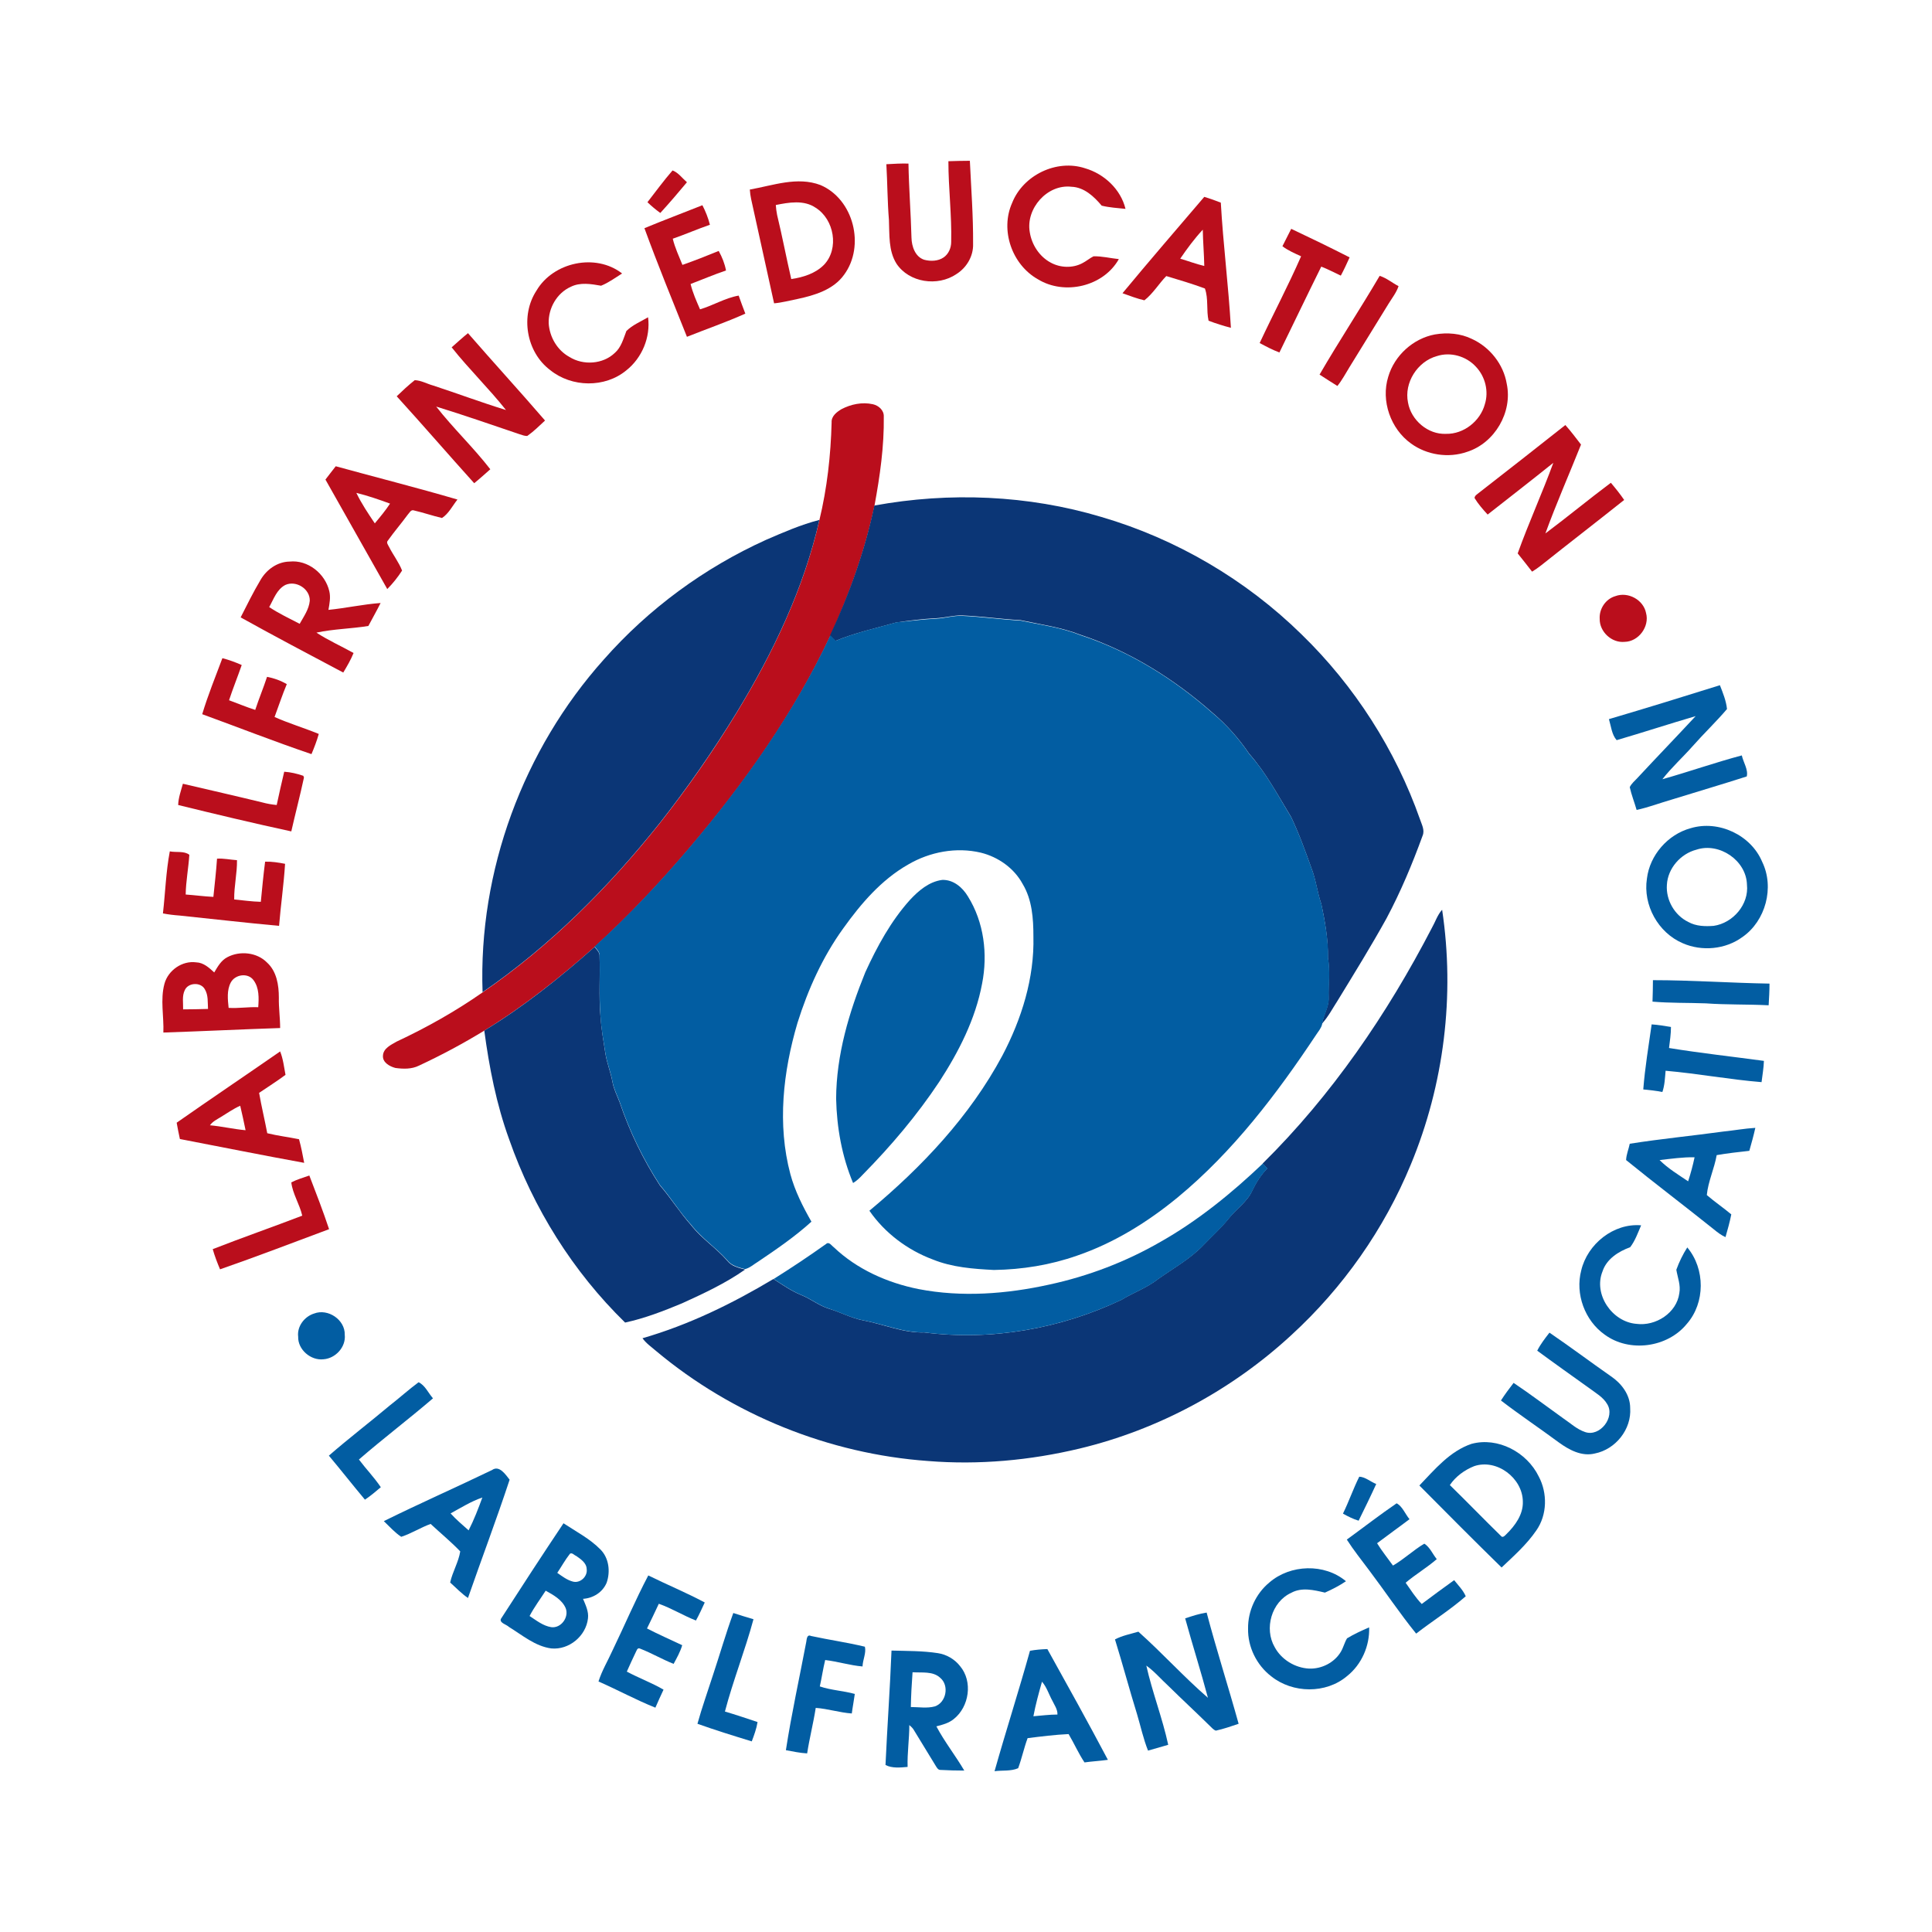<?xml version="1.0" encoding="utf-8"?>
<!-- Generator: Adobe Illustrator 25.1.0, SVG Export Plug-In . SVG Version: 6.00 Build 0)  -->
<svg version="1.1" id="Layer_1" xmlns="http://www.w3.org/2000/svg" xmlns:xlink="http://www.w3.org/1999/xlink" x="0px" y="0px"
	 viewBox="0 0 900 900" style="enable-background:new 0 0 900 900;" xml:space="preserve">
<style type="text/css">
	.st0{fill:#BA0E1C;}
	.st1{fill:#0B3676;}
	.st2{fill:#025DA2;}
</style>
<g>
	<g>
		<path class="st0" d="M441.8,75.1c3.3-0.1,6.7-0.2,10-0.2c0.6,12.9,1.6,25.8,1.5,38.7c0.2,5.7-3,11.1-7.8,14.1
			c-8.7,5.9-22,4-27.9-4.9c-3.8-6.1-3.2-13.5-3.5-20.3c-0.7-8.6-0.7-17.3-1.2-26c3.4-0.2,6.9-0.4,10.3-0.3c0.2,11.5,1.1,23,1.4,34.5
			c0.1,4.1,1.7,8.9,5.9,10.3c3,0.8,6.5,0.7,9.1-1.1c2.3-1.6,3.5-4.4,3.5-7.2C443.4,100.2,441.8,87.7,441.8,75.1z"/>
		<path class="st0" d="M471.5,94.5c5.1-12.9,20.7-20.5,34-16.1c8.9,2.6,16.6,9.8,18.8,18.9c-3.7-0.4-7.5-0.6-11.1-1.5
			c-3.6-4.3-8.2-8.6-14.1-8.8c-11.3-1.3-21.3,10.2-19.4,21.1c0.9,5.9,4.5,11.4,9.7,14.2c4.5,2.5,10.3,2.7,14.8,0.3
			c1.8-0.9,3.4-2.3,5.2-3.2c4-0.1,7.8,0.9,11.8,1.3c-7.2,12.8-25.3,17-37.7,9.4C471.4,123.3,465.8,107.2,471.5,94.5z"/>
		<path class="st0" d="M301.6,94.2c3.9-5,7.6-10.1,11.7-14.8c2.7,1,4.5,3.6,6.7,5.5c-4,4.8-8.1,9.6-12.4,14.3
			C305.5,97.7,303.5,96,301.6,94.2z"/>
		<g>
			<path class="st0" d="M349.3,88.3c10.8-1.9,22.1-6.2,32.9-2.1c15.5,6.6,20.9,28.4,11,41.8c-5,7-13.8,9.6-21.8,11.3
				c-3.6,0.7-7.2,1.7-10.8,2c-3.6-16.2-7.1-32.4-10.7-48.6C349.6,91.3,349.4,89.8,349.3,88.3z M361.4,95.5c0.1,1.5,0.3,3.1,0.6,4.6
				c2.4,9.9,4.3,20,6.6,29.9c5.5-0.8,11.3-2.6,15.3-6.7c7.1-7.5,4.7-21.1-3.9-26.5C374.5,93,367.4,94.3,361.4,95.5z"/>
		</g>
		<g>
			<path class="st0" d="M561,91.7c2.6,0.8,5.2,1.7,7.7,2.7c1.1,19.5,3.6,38.9,4.7,58.3c-3.5-0.9-7-2-10.4-3.3
				c-1.1-4.9,0-10.2-1.7-15c-5.9-2.2-12-4-18-5.8c-3.5,3.6-6.2,8.2-10.2,11.3c-3.5-0.8-6.8-2.1-10.2-3.3
				C535.4,121.5,548.2,106.7,561,91.7z M549.8,120.5c3.7,1.1,7.4,2.5,11.2,3.4c-0.1-5.6-0.6-11.2-0.7-16.9
				C556.4,111.2,553,115.8,549.8,120.5z"/>
		</g>
		<path class="st0" d="M300.2,106.3c8.9-3.7,18-7.1,27-10.7c1.5,2.9,2.7,5.9,3.5,9.1c-5.8,2-11.5,4.5-17.3,6.5
			c1,4.2,2.9,8.2,4.5,12.2c5.7-2,11.3-4.2,16.9-6.5c1.6,2.9,2.8,5.9,3.4,9.1c-5.6,1.9-11,4.2-16.5,6.3c1,4.1,2.7,7.9,4.4,11.8
			c6.1-1.8,11.7-5.3,18-6.4c1,2.8,2,5.6,3.1,8.4c-8.9,4-18.2,7.2-27.2,10.8C313.3,140.1,306.4,123.3,300.2,106.3z"/>
		<path class="st0" d="M597.4,114.7c1.4-2.7,2.7-5.4,4.1-8.1c9.1,4.3,18.2,8.7,27.2,13.3c-1.3,2.9-2.6,5.7-4.1,8.5
			c-3-1.4-6-3-9.1-4.2c-6.6,13.3-13,26.7-19.5,40c-3.2-1.2-6.2-2.8-9.2-4.4c6.3-13.5,13.3-26.7,19.3-40.4
			C603.1,118,600,116.7,597.4,114.7z"/>
		<path class="st0" d="M249.9,135.4c7.8-13.3,27.6-17.6,39.9-8c-3.2,2-6.3,4.3-9.8,5.7c-4.6-0.8-9.7-1.7-14.1,0.5
			c-6.5,2.9-10.5,10-10.3,17c0.4,6.4,4,12.6,9.7,15.7c6.4,4,15.6,3.4,21.1-1.9c3-2.6,4-6.6,5.4-10.2c2.8-2.8,6.7-4.4,10.1-6.4
			c1.2,9.3-2.8,18.9-10.1,24.7c-10,8.3-25.5,8-35.5-0.1C245.1,164,242.3,147,249.9,135.4z"/>
		<path class="st0" d="M642.7,128.5c3.2,1,5.9,3.3,8.8,4.8c-1,3-3,5.5-4.6,8.1c-6.1,9.9-12.2,19.8-18.3,29.7c-1.8,2.9-3.4,6-5.6,8.7
			c-2.8-1.8-5.6-3.5-8.3-5.3C623.7,159,633.6,144,642.7,128.5z"/>
		<path class="st0" d="M210.4,161.8c2.5-2.2,5-4.5,7.6-6.6c11.9,13.7,24.1,27,35.9,40.7c-2.7,2.5-5.3,5.1-8.3,7.2
			c-1.2,0-2.3-0.4-3.5-0.8c-13-4.4-25.9-8.9-38.9-12.9c7.9,10.1,17.3,19,25.2,29.2c-2.5,2.2-4.9,4.4-7.5,6.5
			c-12.1-13.4-23.9-27.1-36.1-40.5c2.7-2.6,5.5-5.2,8.4-7.5c3,0.1,5.7,1.7,8.6,2.5c11.3,3.7,22.5,7.9,33.9,11.4
			C227.7,180.9,218.4,171.9,210.4,161.8z"/>
		<g>
			<path class="st0" d="M668.4,155.8c5.8-1,12-0.5,17.3,2.1c8.3,3.8,14.7,11.8,16.2,20.9c2.8,13.2-5.6,27.6-18.5,31.7
				c-8.6,3-18.7,1.5-26.1-3.9c-9.5-6.8-14.1-19.9-10.6-31.1C649.6,165.6,658.3,157.7,668.4,155.8z M669.3,165.9
				c-9,2.5-15.3,12.4-13.4,21.6c1.4,8.2,9.3,15,17.7,14.6c8.3,0.2,16-6,18.1-13.8c1.9-6,0.2-12.9-4.2-17.5
				C683,165.9,675.7,163.8,669.3,165.9z"/>
		</g>
		<path class="st0" d="M392,190.6c4.4-2.3,9.6-3.4,14.6-2.3c2.7,0.6,5.2,2.8,5.1,5.7c0.2,13.9-1.8,27.8-4.3,41.4
			c-4.4,21-11.7,41.3-20.6,60.8c-16.8,35.9-39.9,68.6-65.6,98.8c-13.8,16.2-28.4,31.8-44.2,46.1c-16.1,14.3-33,27.7-51.4,39
			c-9.8,6-19.9,11.4-30.4,16.3c-3.4,1.7-7.3,1.6-11,1.1c-2.7-0.7-6.1-2.6-5.8-5.8c0.2-3.4,3.8-5,6.4-6.5c13.9-6.5,27.4-14.1,40-22.9
			c31.6-21.7,58.9-49.1,82.7-79c12.9-16.4,24.8-33.5,35.6-51.2c17-27.9,31.3-57.8,38.6-89.8c3.6-14.9,5.3-30.2,5.7-45.5
			C387.2,193.9,389.8,191.9,392,190.6z"/>
		<path class="st0" d="M688.9,229.6c13.5-10.5,26.9-21,40.3-31.6c2.6,2.9,4.9,6,7.3,9.1c-5.5,13.8-11.5,27.4-16.6,41.4
			c10.3-7.7,20.2-15.9,30.5-23.6c2.2,2.6,4.3,5.2,6.2,8c-12.8,10.2-25.8,20.2-38.6,30.4c-1.4,1.1-2.8,2.1-4.3,3
			c-2.2-2.9-4.5-5.7-6.7-8.5c5.1-14.2,11.4-28,16.6-42.2c-10.1,8.1-20.4,16.1-30.6,24.1c-2.2-2.4-4.4-4.9-6.1-7.7
			C687,230.8,688.1,230.3,688.9,229.6z"/>
		<g>
			<path class="st0" d="M156.4,217.2c18.9,5.2,37.9,10,56.7,15.5c-2.3,2.9-4.1,6.6-7.2,8.6c-4.4-1-8.6-2.5-13-3.5
				c-1.5-0.6-2.2,1.2-3,2c-3,4.1-6.3,7.9-9.2,12c-0.9,0.9,0.1,2.1,0.5,2.9c1.9,3.8,4.6,7.2,6.1,11.1c-2,3.1-4.3,6-6.9,8.6
				c-9.6-17-19.2-34-28.8-51C153.1,221.4,154.8,219.3,156.4,217.2z M166,229.6c2.4,5,5.5,9.6,8.6,14.2c2.5-3,5-6,7.1-9.2
				C176.5,232.7,171.3,230.9,166,229.6z"/>
		</g>
		<g>
			<path class="st0" d="M121.4,270.1c2.8-4.8,7.8-8.4,13.5-8.5c8.5-0.9,16.6,5.6,18.5,13.8c0.7,2.9,0.1,5.8-0.4,8.7
				c8.1-0.8,16.1-2.6,24.3-3.2c-1.8,3.6-3.8,7.1-5.7,10.7c-8,1.3-16.3,1.4-24.2,3.1c5.5,3.6,11.6,6.3,17.3,9.5
				c-1.3,3.2-3,6.1-4.8,9.1c-16-8.5-32-16.9-47.8-25.7C115.1,281.7,118,275.8,121.4,270.1z M132.9,272.5c-4,2.1-5.4,6.6-7.5,10.3
				c4.5,3,9.4,5.3,14.2,7.8c1.9-3.4,4.3-6.7,4.7-10.7C144.5,274.4,138,270.2,132.9,272.5z"/>
		</g>
		<path class="st0" d="M752.5,277.7c5.9-2.2,13.1,1.7,14.3,7.9c1.7,6.3-3.5,13.3-10,13.4c-6,0.6-11.7-4.7-11.6-10.7
			C744.9,283.6,748,279,752.5,277.7z"/>
		<path class="st0" d="M103.6,306.6c3.1,0.8,6.1,1.9,9,3.2c-1.9,5.5-4.1,10.9-5.9,16.4c4.1,1.5,8.1,3.2,12.2,4.5
			c1.7-5.2,3.8-10.2,5.5-15.4c3.2,0.6,6.3,1.7,9.2,3.4c-2.1,5-3.8,10.2-5.7,15.3c6.7,3,13.8,5.1,20.6,7.9c-0.9,3.2-2.1,6.3-3.4,9.4
			c-17.1-5.8-33.9-12.4-50.9-18.6C96.9,323.7,100.4,315.2,103.6,306.6z"/>
		<path class="st0" d="M132.4,359.5c3,0.2,6,0.9,8.9,1.9l0.3,0.8c-1.8,8.4-4,16.7-5.9,25.1c-17.6-3.8-35.2-8-52.7-12.3
			c0.1-3.4,1.3-6.6,2.2-9.9c12.3,2.9,24.7,5.7,37,8.7c2.2,0.6,4.5,1,6.7,1.2C130,369.8,131.2,364.6,132.4,359.5z"/>
		<path class="st0" d="M75.9,425.5c1.1-9.6,1.4-19.4,3.2-28.9c3,0.6,6.7-0.3,9.1,1.6c-0.4,6.2-1.6,12.3-1.7,18.5
			c4.3,0.3,8.6,0.9,12.9,1.1c0.6-5.9,1.3-11.8,1.7-17.8c3.1-0.2,6.2,0.5,9.3,0.7c0.1,6.1-1.4,12.2-1.3,18.3c4.1,0.4,8.2,1,12.4,1.1
			c0.6-6.2,1.2-12.5,2-18.7c3.1-0.1,6.2,0.4,9.3,1c-0.6,9.6-2,19.2-2.8,28.9c-15.4-1.4-30.8-3.2-46.3-4.8
			C81,426.3,78.4,426,75.9,425.5z"/>
		<g>
			<path class="st0" d="M105.9,445.9c5.8-3.1,13.8-2.3,18.5,2.5c4.5,4.1,5.5,10.5,5.5,16.3c-0.1,4.7,0.6,9.5,0.6,14.2
				c-18.1,0.6-36.3,1.5-54.4,2.1c0.3-7.5-1.5-15.3,0.5-22.7c1.7-6.3,8.3-10.9,14.8-10c3.4,0.1,6,2.5,8.4,4.7
				C101.4,450.3,103,447.4,105.9,445.9z M107.5,457.7c-1.9,3.6-1.4,7.9-1,11.8c4.6,0.3,9.2-0.5,13.8-0.3c0.3-4.2,0.5-9-2.2-12.6
				C115.5,453,109.5,453.9,107.5,457.7z M86.1,461.2c-1.4,2.8-0.7,6-0.8,9c3.9,0,7.7-0.1,11.6-0.2c-0.2-3.1,0.2-6.4-1.5-9.2
				C93.5,457.4,87.7,457.7,86.1,461.2z"/>
		</g>
		<g>
			<path class="st0" d="M82.3,523c16-11.2,32.2-22.1,48.2-33.2c1.4,3.5,1.8,7.2,2.5,10.9c-4,3-8.2,5.6-12.3,8.4
				c1.1,6.3,2.6,12.5,3.8,18.8c4.9,1.2,9.9,1.8,14.8,2.8c1,3.6,1.7,7.3,2.4,11c-19.3-3.5-38.6-7.4-57.9-11.1
				C83.3,528.1,82.7,525.5,82.3,523z M102.8,520.4c-1.8,1.1-3.7,2-5,3.8c5.6,0.5,11,1.8,16.6,2.3c-0.8-3.8-1.6-7.7-2.5-11.4
				C108.7,516.5,105.8,518.6,102.8,520.4z"/>
		</g>
		<path class="st0" d="M135.7,550.8c2.7-1.4,5.6-2.2,8.4-3.2c3.2,8.3,6.4,16.6,9.2,25c-16.9,6.3-33.8,12.8-50.8,18.7
			c-1.3-3.1-2.5-6.2-3.4-9.4c13.8-5.4,27.9-10.3,41.7-15.6C139.6,561,136.3,556.1,135.7,550.8z"/>
	</g>
	<g>
		<path class="st1" d="M407.3,235.5c35-6.4,71.6-4.9,105.7,5.3c34.9,10.2,67.3,29.2,93.3,54.7c24.7,24,43.8,53.8,55.2,86.2
			c0.8,2.4,2.3,5,1.2,7.6c-4.8,13.2-10.2,26.1-16.8,38.5c-7.2,13-15,25.6-22.7,38.2c-2.4,3.7-4.4,7.6-7.4,10.9
			c0.7-4.2,3.3-7.9,3.1-12.2c-0.2-6.2,0.7-12.4-0.3-18.5c0.1-8.4-1.3-16.8-3.1-25.1c-1.9-5.5-2.5-11.3-4.6-16.7
			c-2.9-8.1-5.8-16.2-9.5-23.9c-6.1-10-11.7-20.6-19.5-29.4c-4.8-7.1-10.5-13.5-17-19c-18-15.9-38.7-28.8-61.6-36.4
			c-9-3.5-18.5-4.8-27.9-6.8c-9.1-0.5-18.1-1.8-27.2-2.2c-4.1-0.1-8.1,1.1-12.2,1.3c-6.2,0.3-12.4,1.1-18.6,2
			c-9.5,2.7-19.2,4.8-28.3,8.6c-0.8-0.8-1.7-1.7-2.5-2.5C395.6,276.8,402.9,256.5,407.3,235.5z"/>
		<path class="st1" d="M356.8,251.5c8.1-3.5,16.3-7.1,24.9-9.3c-7.3,32-21.6,61.9-38.6,89.8c-10.9,17.8-22.8,34.9-35.6,51.2
			c-23.8,29.9-51.1,57.3-82.7,79c-2-56.4,18.9-113,56.5-155C302.2,283.5,328.1,264.5,356.8,251.5z"/>
		<path class="st1" d="M667,432.3c1.6-2.8,2.6-6.1,4.8-8.5c6,39.9,0.9,81.4-14.6,118.7c-12.4,30.1-31.6,57.4-55.6,79.4
			c-27.7,25.6-62,44.1-98.7,52.9c-23,5.5-46.9,7.7-70.5,5.8c-46.2-3.3-91.2-21.5-126.7-51.2c-2.2-1.9-4.7-3.6-6.4-6
			c21.5-6.2,41.8-16.1,61-27.6c4.2,2.7,8.3,5.6,13,7.5c4.5,1.8,8.3,5,13,6.4c5.4,1.6,10.4,4.4,15.9,5.4c9.5,1.8,18.6,5.9,28.4,5.6
			c31.2,4,63.4-1.7,91.8-15.2c5.6-3.4,11.9-5.6,17.1-9.7c7.2-5.1,15-9.4,21.1-15.8c3.9-4.1,8.2-7.9,11.7-12.3c3.5-4.5,8.6-7.7,11-13
			c1.8-3.8,4.1-7.4,7-10.4c-0.7-0.8-1.4-1.5-2.1-2.3C620.4,510.2,646.2,472.4,667,432.3z"/>
		<path class="st1" d="M225.6,480.1c18.4-11.2,35.3-24.7,51.4-39c0.9,1.3,2.4,2.5,2.3,4.2c0.3,9.3-0.4,18.6,0.4,27.9
			c0.4,5.9,1.4,11.7,2.3,17.5c0.7,4.5,2.5,8.8,3.3,13.3c0.6,3.4,2.2,6.4,3.4,9.6c4.6,13.6,10.9,26.6,18.7,38.6
			c5.2,6,9.3,12.7,14.6,18.6c4.8,6.2,11.6,10.5,16.8,16.5c2,2.6,5.3,3.3,8.3,4.1c-9.1,6.4-19.2,11.1-29.3,15.7
			c-8.6,3.6-17.4,7-26.6,9c-24.3-23.7-42.8-53.3-54-85.3C231.2,514.3,227.9,497.2,225.6,480.1z"/>
	</g>
	<g>
		<path class="st2" d="M436.1,288.2c4.1-0.2,8.1-1.5,12.2-1.3c9.1,0.4,18.1,1.7,27.2,2.2c9.4,2,18.9,3.2,27.9,6.8
			c22.9,7.5,43.6,20.5,61.6,36.4c6.6,5.5,12.2,11.9,17,19c7.9,8.8,13.4,19.4,19.5,29.4c3.7,7.7,6.6,15.8,9.5,23.9
			c2.1,5.4,2.7,11.2,4.6,16.7c1.7,8.2,3.2,16.6,3.1,25.1c1,6.1,0.2,12.3,0.3,18.5c0.2,4.3-2.5,8-3.1,12.2c-0.4,1.8-1.7,3.3-2.7,4.8
			c-18.4,27.7-38.8,54.6-64.6,75.9c-14,11.5-29.6,21.2-46.8,27.1c-12.5,4.4-25.6,6.5-38.8,6.7c-9.6-0.5-19.4-1.2-28.5-4.9
			c-11.8-4.4-22.4-12.4-29.5-22.7c24.4-20.3,46.8-44,61.9-72.2c9-17.1,15-36.2,14.5-55.6c0-8.3-0.6-17.1-5-24.4
			c-4-7.4-11.4-12.6-19.5-14.6c-11.4-2.7-23.7-0.4-33.8,5.5c-12.5,7.1-22,18.2-30.3,29.8c-9.6,13.3-16.4,28.4-21.3,44
			c-6.7,22.7-9.5,47.3-3.3,70.5c2.1,7.8,5.8,15.1,9.8,22.1c-7.6,6.9-16.2,12.8-24.8,18.6c-2,1.2-3.8,2.9-6.1,3.5
			c-3-0.8-6.3-1.5-8.3-4.1c-5.2-5.9-11.9-10.2-16.8-16.5c-5.3-5.8-9.4-12.6-14.6-18.6c-7.8-12-14.1-25-18.7-38.6
			c-1.2-3.2-2.8-6.2-3.4-9.6c-0.8-4.5-2.6-8.7-3.3-13.3c-0.9-5.8-2-11.6-2.3-17.5c-0.7-9.3-0.1-18.6-0.4-27.9
			c0.1-1.8-1.4-2.9-2.3-4.2c15.8-14.3,30.4-29.9,44.2-46.1c25.6-30.2,48.7-62.8,65.6-98.8c0.8,0.8,1.7,1.7,2.5,2.5
			c9.1-3.8,18.8-5.9,28.3-8.6C423.7,289.3,429.9,288.5,436.1,288.2z"/>
		<path class="st2" d="M749.5,335c17.3-5.1,34.5-10.4,51.7-15.8c1.4,3.6,2.9,7.2,3.3,11.1c-5.1,6-10.8,11.4-16,17.3
			c-4.6,5.2-9.8,9.9-14.1,15.4c12.4-3.5,24.6-7.8,37-11.1c0.7,3.2,3.1,6.7,2.3,9.8c-11.5,3.7-23.1,7.1-34.7,10.7
			c-5.6,1.6-11,3.7-16.6,4.9c-1-3.5-2.4-7-3.2-10.6c0.8-1.7,2.3-2.9,3.5-4.2c9-9.7,18.2-19.2,27.2-28.9
			c-12.3,3.6-24.5,7.6-36.8,11.2C750.8,342.2,750.5,338.3,749.5,335z"/>
		<g>
			<path class="st2" d="M787.6,385.8c13-3.9,28.1,3.2,33.3,15.7c5.8,11.9,1.6,27.5-9.2,35c-7.9,5.8-18.9,6.8-27.8,2.9
				c-11.5-4.9-18.6-17.8-16.7-30.1C768.5,398.4,776.9,388.7,787.6,385.8z M790.3,395.8c-7.4,1.9-13.4,8.7-13.8,16.4
				c-0.5,7.1,3.6,14.2,10,17.3c3.6,2,7.8,2.1,11.8,1.8c9-1.3,16.5-10,15.5-19.2C813.5,400.8,800.9,392.3,790.3,395.8z"/>
		</g>
		<path class="st2" d="M423.9,419.2c4-4.3,8.9-8.5,15-9.3c5.2-0.2,9.5,3.5,12,7.7c7.5,12,9.3,26.9,6.6,40.6
			c-3.1,16.6-10.9,31.8-20,45.8c-10.3,15.5-22.4,29.8-35.5,43.1c-1.4,1.5-2.8,2.9-4.6,4c-5.2-12.4-7.6-25.8-7.9-39.3
			c0.1-20.4,6-40.2,13.6-58.9C408.6,440.9,415,429.1,423.9,419.2z"/>
		<path class="st2" d="M770,456.6c18.1,0,36.2,1.3,54.3,1.6c0,3.4-0.2,6.8-0.4,10.1c-9.8-0.5-19.6-0.2-29.3-0.9
			c-8.3-0.3-16.6-0.1-24.8-0.8C769.9,463.2,770,459.9,770,456.6z"/>
		<path class="st2" d="M769.4,477.2c3,0.2,6,0.7,9,1.2c0,3.3-0.5,6.5-0.9,9.8c14.7,2.4,29.5,4,44.2,6c-0.1,3.3-0.7,6.6-1.1,9.9
			c-14.9-1.2-29.7-4-44.7-5.3c-0.3,3.3-0.4,6.7-1.5,9.9c-2.9-0.6-5.9-0.9-8.9-1.2C766.3,497.2,768,487.2,769.4,477.2z"/>
		<g>
			<path class="st2" d="M802.9,527.1c4.9-0.5,9.8-1.4,14.8-1.7c-0.8,3.6-1.8,7.2-2.8,10.7c-5.1,0.6-10.2,1.1-15.2,2
				c-1.1,6.3-4,12.3-4.6,18.6c3.7,3.2,7.7,5.9,11.4,9c-0.7,3.6-1.7,7.1-2.7,10.6c-2-0.9-3.7-2.2-5.4-3.6
				c-13.6-10.9-27.5-21.4-40.9-32.3c0.1-2.6,1.2-5.1,1.7-7.6C773.7,530.5,788.4,529.1,802.9,527.1z M773.1,540.4
				c3.9,3.9,8.7,6.8,13.3,9.9c1.2-3.7,2.2-7.4,3-11.2C783.9,539,778.5,539.8,773.1,540.4z"/>
		</g>
		<path class="st2" d="M540.6,578.5c17.5-9.9,33.2-22.7,47.7-36.5c0.7,0.7,1.4,1.5,2.1,2.3c-2.9,3-5.2,6.6-7,10.4
			c-2.5,5.3-7.5,8.5-11,13c-3.5,4.5-7.8,8.2-11.7,12.3c-6.1,6.4-14,10.8-21.1,15.8c-5.2,4.1-11.5,6.3-17.1,9.7
			c-28.4,13.4-60.5,19.2-91.8,15.2c-9.8,0.2-18.9-3.8-28.4-5.6c-5.6-1-10.6-3.7-15.9-5.4c-4.7-1.4-8.5-4.6-13-6.4
			c-4.7-1.9-8.8-4.8-13-7.5c8.3-5.2,16.4-10.6,24.4-16.3c1.4-1.3,2.6,0.8,3.6,1.5c10.8,10.3,25,16.6,39.5,19.5
			c20.1,3.9,41,2.3,60.9-2.1C506.9,594.5,524.5,587.8,540.6,578.5z"/>
		<path class="st2" d="M736.6,591.8c2.9-12.3,15.1-22.1,27.9-21c-1.5,3.5-2.8,7.2-5.1,10.2c-5.5,2-11,5.5-12.9,11.3
			c-4.3,10.7,4.5,23.5,15.8,24.4c9,1.2,18.8-5.1,20-14.3c0.7-3.7-0.8-7.3-1.4-10.9c1.3-3.6,3-7.1,5.1-10.4c8.4,10,8.4,25.8-0.2,35.6
			c-9,11.1-26.8,13.5-38.3,5C738.3,615.2,733.7,602.8,736.6,591.8z"/>
		<path class="st2" d="M146.3,611.9c6.5-2.5,14.5,2.9,14.3,9.9c0.6,5.7-4.3,11-9.9,11.4c-5.9,0.7-12-4.5-11.8-10.5
			C138.3,617.9,141.8,613.3,146.3,611.9z"/>
		<path class="st2" d="M721.8,620.8c9.7,6.6,19,13.6,28.6,20.3c4.9,3.3,9,8.6,9,14.8c0.7,9.9-6.8,19.3-16.5,21.2
			c-6.1,1.5-12-1.7-16.8-5.2c-8.9-6.6-18.2-12.8-26.9-19.5c1.8-2.8,3.8-5.5,5.9-8.2c7.9,5.3,15.4,11,23.1,16.5
			c3.3,2.2,6.3,5.1,10.2,6.4c6.9,2.4,14.1-6.9,10.3-13c-1.9-3.3-5.4-5.2-8.3-7.4c-8.1-5.8-16.3-11.6-24.3-17.5
			C717.6,626.2,719.7,623.5,721.8,620.8z"/>
		<path class="st2" d="M181.6,654.7c4.5-3.5,8.8-7.4,13.4-10.8c3,1.4,4.5,5,6.7,7.5c-11.3,9.7-23.2,18.7-34.5,28.5
			c3.3,4.4,7.1,8.3,10.2,12.9c-2.4,2-4.8,4.1-7.4,5.8c-5.7-6.8-11.1-13.7-16.8-20.5C162.5,670,172.2,662.6,181.6,654.7z"/>
		<g>
			<path class="st2" d="M685.5,672.6c12.3-3.3,25.8,3.9,31.3,15.2c4.1,7.7,4,17.8-1.1,25.1c-4.5,6.6-10.5,11.9-16.2,17.3
				c-12.9-12.6-25.6-25.4-38.3-38.2C668.4,684.5,675.4,676,685.5,672.6z M686.7,683c-4.5,1.8-8.6,4.8-11.3,8.8
				c8,7.8,15.8,15.9,23.8,23.7c0.8,1.1,1.9-0.2,2.5-0.8c4.1-4,7.9-9.2,7.7-15.2C709.3,688.5,697.2,679.4,686.7,683z"/>
		</g>
		<g>
			<path class="st2" d="M229.2,684.8c3.4-2.4,6.3,2.1,8.2,4.5c-6.1,18.5-13,36.7-19.4,55.1c-3.1-2.1-5.6-4.8-8.3-7.2
				c1.1-5,3.9-9.5,4.7-14.5c-4.3-4.5-9.2-8.5-13.8-12.8c-4.7,1.7-9,4.5-13.7,6c-3-2-5.5-4.8-8.1-7.3
				C195.4,700.4,212.4,692.9,229.2,684.8z M209.9,705c2.6,2.9,5.5,5.3,8.4,7.9c2.5-4.9,4.5-10.1,6.4-15.3
				C219.4,699.4,214.7,702.4,209.9,705z"/>
		</g>
		<path class="st2" d="M633.2,687.9c2.8,0.1,5.3,2.4,7.9,3.4c-2.6,5.7-5.4,11.4-8.2,17.1c-2.6-0.8-5-2-7.3-3.3
			C628.4,699.4,630.4,693.5,633.2,687.9z"/>
		<path class="st2" d="M627.4,717.2c7.7-5.6,15.3-11.5,23.2-16.9c2.7,1.4,4,5,6,7.4c-5,3.8-10.1,7.4-15.1,11.2
			c2.2,3.6,4.9,6.9,7.4,10.4c5.2-3,9.5-7.2,14.6-10.2c2.6,1.6,3.9,4.9,5.8,7.2c-4.6,4-9.9,7.1-14.5,11c2.4,3.4,4.6,6.9,7.5,9.9
			c5-3.8,10-7.4,15.1-11.1c1.9,2.4,4.2,4.7,5.4,7.5c-7.2,6.3-15.5,11.5-23.1,17.4c-7.7-9.5-14.5-19.7-21.9-29.5
			C634.3,726.8,630.6,722.2,627.4,717.2z"/>
		<g>
			<path class="st2" d="M262.5,709.6c5.9,3.9,12.3,7.2,17.2,12.2c4,4,4.7,10.3,2.9,15.5c-1.9,4.5-6.3,7.2-11,7.5
				c1.2,2.9,2.7,5.9,2.3,9.1c-0.9,8.2-8.8,14.8-17.1,14c-7.5-1-13.5-6.2-19.7-10c-1.2-1.2-4.4-1.8-3.8-3.7
				C242.9,739.3,252.6,724.4,262.5,709.6z M265.5,723.8c-2.2,2.8-3.9,5.9-5.9,8.9c2.3,1.6,4.6,3.4,7.4,4.1c3.4,0.8,6.8-2.5,6.3-5.9
				c-0.1-2.9-2.8-4.6-4.9-6.1C267.5,724.5,266.5,723.1,265.5,723.8z M254.2,741c-2.5,3.9-5.3,7.6-7.5,11.8c3.2,2.1,6.3,4.6,10.1,5.2
				c4.6,0.6,8.4-4.7,6.7-8.9C261.8,745.2,257.8,743,254.2,741z"/>
		</g>
		<path class="st2" d="M591.3,737.2c9.8-8.5,25.7-9,35.7-0.6c-3.1,2.1-6.4,3.8-9.8,5.3c-5.1-1.2-10.8-2.6-15.7,0.1
			c-9.2,4.2-12.7,16.7-7.7,25.3c3.1,5.8,9.5,9.7,16.1,10c5.8,0.2,11.7-2.8,14.7-7.8c1.2-2,1.7-4.3,2.9-6.3c3.3-2,6.8-3.6,10.3-5.1
			c0.3,8.6-3.5,17.3-10.3,22.7c-9.8,8.3-25.3,8.1-35.3,0.1c-6.8-5.2-11-13.7-10.8-22.3C581.3,750.5,585,742.4,591.3,737.2z"/>
		<path class="st2" d="M285.4,768.7c5.6-11.6,10.6-23.4,16.6-34.8c8.7,4.3,17.7,8,26.3,12.6c-1.3,2.8-2.6,5.7-4.1,8.4
			c-5.9-2.3-11.3-5.7-17.3-7.8c-1.8,3.8-3.6,7.7-5.5,11.5c5.4,2.8,10.9,5.2,16.4,7.8c-0.9,3.1-2.5,5.9-4,8.7
			c-5.3-2.1-10.2-5-15.6-7.1c-1.4-0.7-1.7,1.2-2.2,2c-1.4,2.9-2.7,5.8-4,8.7c5.6,3,11.6,5.2,17.1,8.4c-1.3,2.8-2.6,5.6-3.8,8.4
			c-9-3.6-17.6-8.3-26.5-12.2C280.4,778.2,283.2,773.6,285.4,768.7z"/>
		<path class="st2" d="M552.1,753.9c3.3-1.1,6.6-2.2,10-2.7c4.6,17.4,10.1,34.5,14.9,51.8c-3.5,1.2-7,2.4-10.6,3.2
			c-1.2-0.4-2-1.5-2.9-2.3c-6.4-6.3-12.9-12.3-19.3-18.6c-3.4-3.1-6.4-6.7-10.2-9.4c2.8,12.5,7.5,24.4,10.2,36.9
			c-3.1,0.9-6.3,1.8-9.4,2.7c-2.2-5.5-3.4-11.2-5.1-16.9c-3.6-11.6-6.7-23.3-10.3-34.9c3.4-1.8,7.2-2.5,10.9-3.6
			c11.1,9.9,21.1,21,32.4,30.8C559.4,778.5,555.5,766.3,552.1,753.9z"/>
		<path class="st2" d="M332.1,780.4c3.2-9.6,6-19.4,9.5-29c3.1,1,6.3,2,9.4,2.9c-3.9,14.5-9.5,28.5-13.3,43
			c5.1,1.5,10.1,3.2,15.2,4.9c-0.5,3.1-1.6,6.1-2.7,9c-8.5-2.6-16.9-5.2-25.3-8.2C327,795.4,329.7,787.9,332.1,780.4z"/>
		<path class="st2" d="M375.6,764.8c0.2-1.2,0.3-3.6,2.2-2.7c8.3,1.8,16.8,3,25.1,5c0.7,2.9-1,6.1-1.1,9.2c-5.9-0.5-11.5-2.3-17.4-3
			c-1,4.1-1.6,8.3-2.5,12.3c5.3,1.8,10.9,2,16.3,3.5c-0.4,3-1,6-1.4,9.1c-5.7-0.4-11.1-2.2-16.8-2.6c-1.1,7.1-2.9,14.1-4,21.2
			c-3.4-0.2-6.7-0.9-9.9-1.5C368.7,798.4,372.4,781.7,375.6,764.8z"/>
		<g>
			<path class="st2" d="M415.3,768.9c7.2,0.2,14.5,0.1,21.6,1.2c4,0.6,7.8,2.8,10.3,6c6.1,7.2,4.3,19-2.9,24.7
				c-2.3,1.9-5.3,2.7-8.1,3.4c3.8,7.2,8.9,13.6,13,20.6c-3.7,0-7.3-0.1-11-0.3c-1.2,0.1-1.8-1.1-2.3-1.9
				c-3.4-5.6-6.8-11.1-10.2-16.7c-0.5-0.9-1.3-1.6-2.1-2.3c0,6.5-1,13-0.8,19.5c-3.4,0.3-7.3,0.7-10.3-0.9
				C413.3,804.5,414.6,786.7,415.3,768.9z M425.1,779c-0.4,5.4-0.7,10.8-0.8,16.2c3.7,0,7.6,0.7,11.2-0.3c5.3-1.8,6.8-9.7,2.5-13.3
				C434.6,778.4,429.5,779.3,425.1,779z"/>
		</g>
		<g>
			<path class="st2" d="M479.8,769c2.7-0.5,5.4-0.7,8.1-0.8c9.5,17.1,19,34.2,28.2,51.6c-3.6,0.5-7.3,0.7-10.9,1.2
				c-2.8-4.2-4.8-8.8-7.4-13.2c-6.4,0.3-12.7,1.1-19.1,1.9c-1.7,4.6-2.7,9.4-4.4,14c-3.4,1.5-7.4,0.9-11,1.4
				C468.6,806.3,474.6,787.7,479.8,769z M485.4,783.4c-1.5,5.3-3,10.7-4,16.1c3.7-0.3,7.5-0.8,11.2-0.8c0.1-2.4-1.4-4.4-2.4-6.5
				C488.6,789.3,487.6,785.9,485.4,783.4z"/>
		</g>
	</g>
</g>
</svg>

